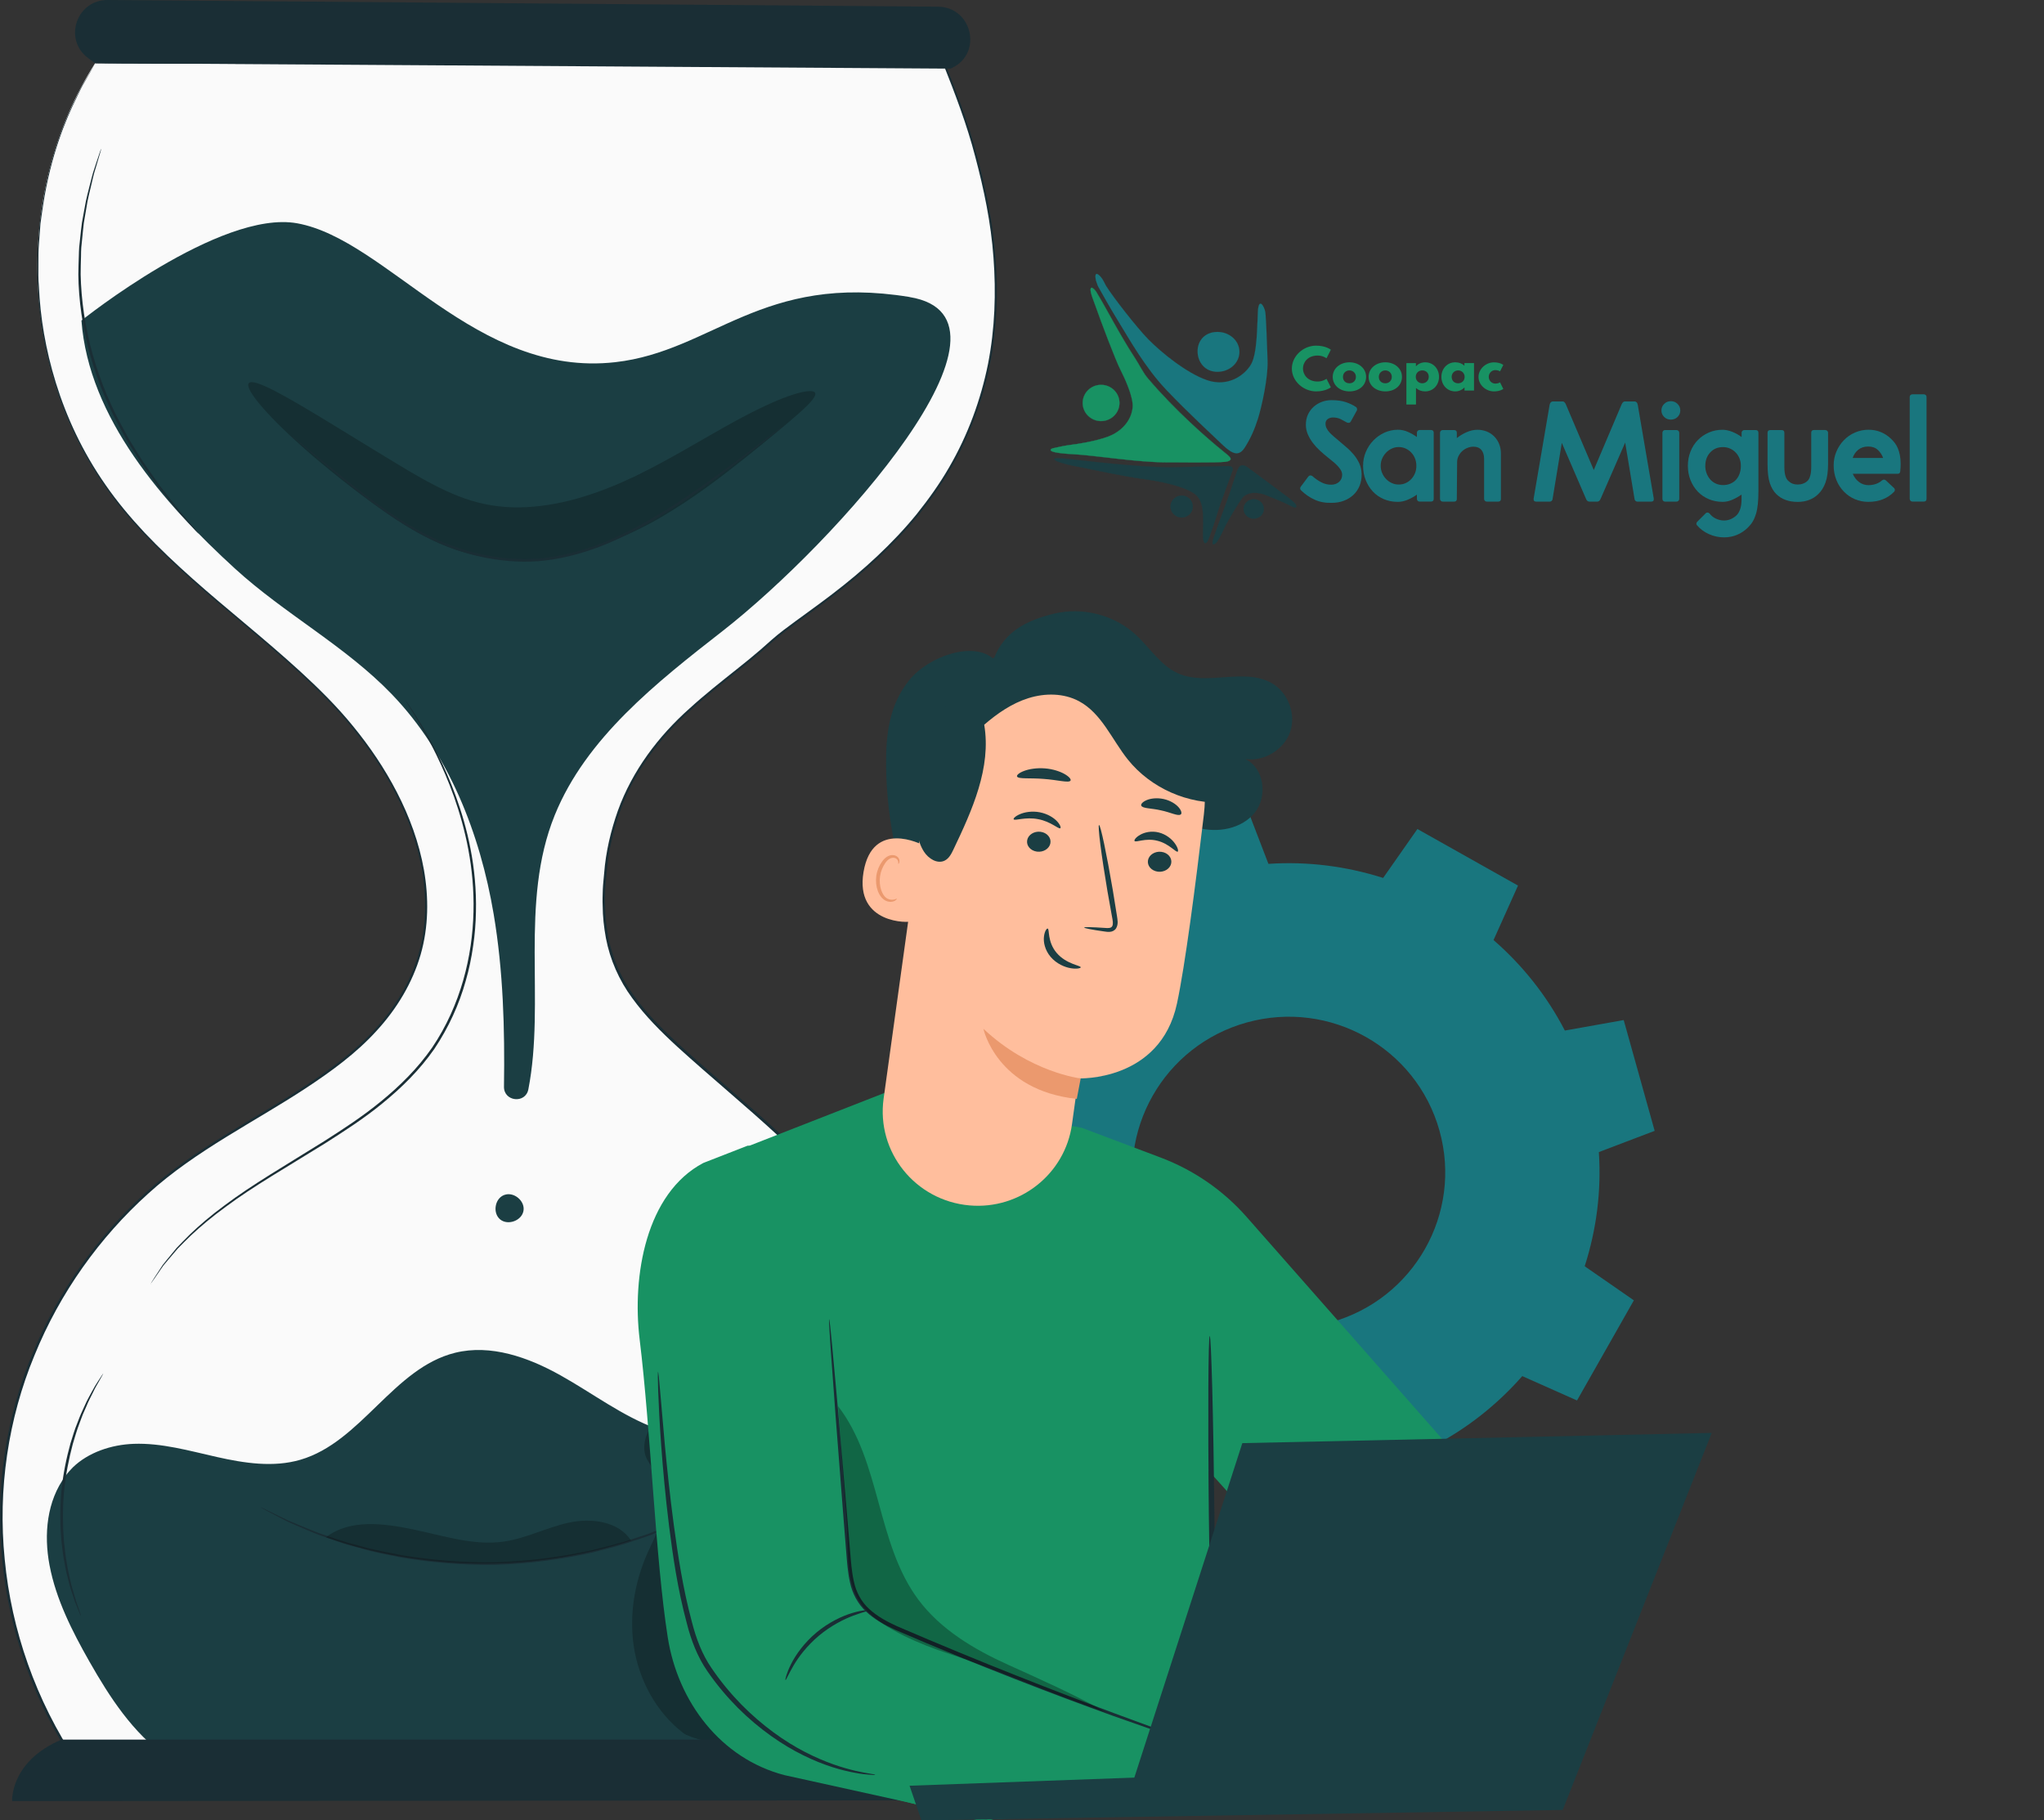 <?xml version="1.0" encoding="UTF-8"?>
<svg xmlns="http://www.w3.org/2000/svg" width="329" height="293" viewBox="0 0 329 293" fill="none">
  <rect x="0" y="0" width="329" height="293" fill="#333333" stroke="none"/>
  <g clip-path="url(#clip0_5984_6714)">
    <path d="M148.563 195.398L153.547 213.227L163.018 211.54C165.932 217.174 169.863 222.073 174.498 226.106L170.558 234.865L186.753 243.971L192.267 236.094C198.129 237.964 204.382 238.786 210.731 238.362L214.167 247.303L232.083 242.343L230.387 232.918C236.049 230.018 240.972 226.106 245.025 221.493L253.835 225.414L262.985 209.298L255.07 203.811C256.949 197.977 257.775 191.763 257.349 185.436L266.333 182.017L261.35 164.187L251.878 165.875C248.965 160.24 245.033 155.341 240.398 151.308L244.338 142.54L228.143 133.435L222.629 141.311C216.767 139.442 210.514 138.62 204.165 139.044L200.729 130.103L182.813 135.062L184.509 144.488C178.847 147.387 173.924 151.299 169.871 155.913L161.061 151.992L151.911 168.108L159.826 173.595C157.947 179.429 157.121 185.652 157.547 191.97L148.563 195.389V195.398ZM200.703 164.568C214.097 160.863 227.978 168.662 231.7 181.999C235.423 195.328 227.578 209.142 214.184 212.847C200.79 216.551 186.909 208.744 183.187 195.415C179.464 182.086 187.309 168.272 200.703 164.568Z" fill="#19767E"></path>
    <path d="M15.315 10.163C2.206 30.692 3.058 59.143 17.384 78.846C26.934 91.986 41.249 100.79 52.63 112.39C63.999 124.002 72.64 141.102 66.637 156.176C60.531 171.522 42.636 177.758 29.231 187.479C14.633 198.061 4.377 214.414 1.239 232.125C-1.899 249.825 2.103 268.691 12.177 283.607H151.385C151.385 283.607 175.841 237.218 144.393 201.863C112.956 166.509 96.073 165.932 97.232 142.754C98.392 119.577 114.696 112.039 124.019 103.348C133.33 94.656 178.752 74.365 151.965 10.174H15.315V10.163Z" fill="#FAFAFA"></path>
    <path d="M15.315 10.174C15.315 10.174 16.122 10.163 17.714 10.152C19.305 10.152 21.67 10.152 24.774 10.129C30.982 10.129 40.146 10.106 51.936 10.095C75.55 10.072 109.727 10.05 151.965 10.027H152.067L152.101 10.118C154 14.927 155.922 19.873 157.286 25.124C158.684 30.353 159.833 35.785 160.242 41.432C160.674 47.057 160.481 52.874 159.355 58.645C158.196 64.406 156.126 70.098 153.068 75.372C151.544 78.02 149.759 80.521 147.826 82.943C145.871 85.354 143.711 87.617 141.414 89.767C139.117 91.929 136.673 93.955 134.138 95.901C131.602 97.848 128.964 99.693 126.384 101.639C125.087 102.612 123.905 103.699 122.677 104.785C121.438 105.86 120.164 106.89 118.88 107.909C116.31 109.957 113.707 112.006 111.251 114.246C106.305 118.66 102.121 124.16 99.813 130.566C98.699 133.768 97.903 137.118 97.641 140.547C97.573 141.407 97.46 142.256 97.425 143.116C97.403 143.976 97.357 144.837 97.403 145.708C97.403 147.439 97.607 149.16 97.926 150.869C98.585 154.275 100.018 157.534 102.11 160.364C104.168 163.216 106.703 165.728 109.329 168.15C114.616 172.96 120.221 177.554 125.588 182.511C130.988 187.445 136.218 192.64 141.266 198.117C143.768 200.856 146.314 203.618 148.509 206.685C150.771 209.695 152.67 212.977 154.341 216.372C157.638 223.196 159.674 230.688 160.333 238.35C161.049 246.012 160.504 253.809 158.98 261.448C158.23 265.273 157.218 269.053 155.99 272.776C154.762 276.5 153.341 280.178 151.567 283.72L151.51 283.833H147.792C100.268 283.833 54.414 283.833 12.165 283.833H12.052L11.995 283.743C5.366 273.829 1.421 262.444 0.341 251.036C-0.819 239.629 0.955 228.176 5.162 218.024C9.312 207.828 15.769 198.887 23.569 191.859C27.457 188.317 31.789 185.42 36.132 182.738C40.475 180.055 44.864 177.566 49.003 174.85C53.13 172.122 57.109 169.225 60.338 165.671C63.578 162.152 66.057 158.021 67.353 153.573C68.66 149.126 68.672 144.463 67.91 140.072C67.137 135.67 65.579 131.494 63.612 127.657C61.634 123.809 59.235 120.278 56.609 117.064C53.982 113.828 51.072 110.964 48.127 108.26C42.238 102.861 36.2 98.142 30.777 93.287C28.06 90.865 25.479 88.421 23.114 85.908C20.761 83.385 18.612 80.793 16.759 78.111C13.029 72.758 10.471 67.122 8.789 61.678C7.106 56.224 6.265 50.961 6.083 46.117C5.969 44.906 6.014 43.718 6.014 42.564C6.026 41.409 5.992 40.278 6.117 39.169C6.196 38.071 6.287 36.996 6.367 35.955C6.492 34.913 6.662 33.906 6.81 32.933C8.038 25.079 10.414 19.352 12.268 15.674C12.711 14.746 13.109 13.92 13.53 13.252C13.928 12.573 14.257 12.008 14.53 11.555C15.065 10.649 15.337 10.197 15.337 10.197C15.28 10.299 15.053 10.695 14.553 11.589C14.291 12.041 13.962 12.607 13.575 13.286C13.166 13.943 12.779 14.769 12.336 15.708C10.505 19.386 8.152 25.124 6.947 32.956C6.81 33.94 6.64 34.936 6.515 35.977C6.435 37.018 6.355 38.093 6.276 39.191C6.162 40.289 6.196 41.421 6.185 42.575C6.185 43.73 6.139 44.918 6.265 46.117C6.469 50.95 7.311 56.201 8.993 61.633C10.676 67.054 13.234 72.667 16.952 77.998C18.794 80.668 20.943 83.249 23.296 85.761C25.661 88.262 28.242 90.695 30.959 93.117C36.382 97.961 42.42 102.669 48.332 108.079C51.276 110.783 54.21 113.658 56.847 116.906C59.497 120.143 61.907 123.685 63.897 127.544C65.886 131.403 67.455 135.602 68.24 140.038C69.013 144.463 69.002 149.182 67.694 153.687C66.387 158.179 63.885 162.367 60.611 165.92C57.359 169.508 53.357 172.428 49.219 175.155C45.069 177.882 40.68 180.372 36.337 183.054C32.005 185.737 27.696 188.622 23.83 192.142C16.076 199.136 9.664 208.031 5.537 218.183C1.353 228.289 -0.387 239.663 0.762 251.014C1.842 262.365 5.764 273.682 12.359 283.539L12.188 283.449C54.437 283.449 100.29 283.449 147.815 283.449H151.397L151.203 283.562C152.954 280.053 154.375 276.387 155.592 272.686C156.82 268.974 157.82 265.205 158.571 261.403C160.094 253.798 160.629 246.034 159.924 238.429C159.264 230.813 157.24 223.377 153.966 216.598C152.306 213.226 150.419 209.967 148.168 206.979C145.996 203.934 143.461 201.196 140.959 198.446C135.923 192.98 130.693 187.785 125.303 182.862C119.937 177.905 114.343 173.322 109.045 168.501C106.407 166.079 103.861 163.544 101.769 160.658C99.654 157.795 98.187 154.467 97.528 151.004C97.209 149.273 97.016 147.53 97.005 145.776C96.959 144.904 97.005 144.033 97.027 143.162C97.061 142.29 97.175 141.43 97.243 140.57C97.505 137.118 98.312 133.723 99.449 130.498C101.78 124.024 106.009 118.456 110.989 114.031C113.456 111.779 116.06 109.731 118.63 107.682C119.914 106.664 121.188 105.634 122.416 104.57C123.632 103.495 124.837 102.386 126.145 101.401C128.737 99.444 131.375 97.61 133.91 95.664C136.446 93.728 138.879 91.703 141.164 89.552C143.449 87.402 145.598 85.15 147.542 82.762C149.464 80.352 151.249 77.862 152.761 75.236C155.808 69.996 157.866 64.338 159.025 58.611C160.151 52.874 160.333 47.091 159.912 41.489C159.514 35.875 158.366 30.454 156.979 25.237C155.626 20.009 153.716 15.063 151.817 10.265L151.954 10.355C109.727 10.321 75.585 10.299 51.981 10.287C40.18 10.276 31.016 10.253 24.797 10.253C21.693 10.253 19.317 10.242 17.725 10.231C16.133 10.231 15.303 10.208 15.303 10.208L15.315 10.174Z" fill="#1A2E35"></path>
    <path d="M146.405 47.815C166.904 51.165 134.581 87.312 116.287 101.583C105.691 109.844 94.31 118.796 89.285 131.222C83.577 145.312 87.807 161.156 85.044 175.336C84.589 177.69 81.087 177.317 81.121 174.917C81.258 165.615 81.008 156.312 79.462 147.145C77.267 134.153 72.242 121.297 63.089 111.768C55.62 103.993 45.83 98.832 37.86 91.556C26.229 80.94 14.28 67.258 13.109 51.595C13.109 51.595 35.439 33.691 47.843 35.943C62.328 38.58 76.596 60.841 99.04 58.295C114.718 56.518 122.62 43.91 146.405 47.804V47.815Z" fill="#1B3E43"></path>
    <path d="M148.225 241.281C147.702 236.177 146.337 230.405 141.789 227.995C139.038 226.535 135.673 226.693 132.66 227.485C129.635 228.278 126.804 229.647 123.814 230.53C117.925 232.272 111.478 232.069 105.714 229.964C100.154 227.927 95.379 224.249 90.206 221.363C85.044 218.477 78.996 216.315 73.243 217.741C63.328 220.197 58.166 232.08 48.366 234.955C44.011 236.233 39.327 235.509 34.904 234.513C30.47 233.517 26.025 232.227 21.488 232.397C17.93 232.533 14.235 233.755 11.733 236.177L11.756 236.143C11.756 236.143 11.711 236.199 11.688 236.222C11.279 236.63 10.903 237.06 10.562 237.535C7.527 241.575 7.038 246.996 7.97 251.919C9.016 257.442 11.608 262.534 14.383 267.423C17.657 273.184 21.375 278.91 26.787 282.747C33.461 287.477 41.863 284.218 50.026 284.852C69.081 286.346 89.592 287.375 108.647 285.904C118.721 285.123 128.157 286.21 136.139 280.065C141.755 275.741 145.416 269.223 147.179 262.365C148.941 255.518 148.929 248.32 148.225 241.281Z" fill="#1B3E43"></path>
    <g opacity="0.24">
      <path d="M104.781 229.624C103.701 231.265 103.247 233.461 104.281 235.124C105.316 236.788 106.043 238.338 106.498 240.251C107.203 243.25 106.066 246.136 104.713 248.909C102.292 253.854 101.2 259.501 102.007 264.956C102.826 270.4 105.623 275.606 110.011 278.967C111.944 280.449 126.952 283.279 129.283 282.543C131.477 281.853 120.415 277.971 120.847 275.719C121.279 273.467 120.926 271.147 120.631 268.883C119.3 258.336 119.573 247.585 121.438 237.105C121.745 235.351 122.052 233.359 120.938 231.967C120.221 231.084 119.096 230.665 118.004 230.303C113.752 228.9 109.511 231.899 104.77 229.624" fill="black"></path>
    </g>
    <path d="M1.956 289.899C1.956 289.899 1.569 283.539 9.903 279.997H156.32C156.32 279.997 163.96 283.845 164.892 289.763L1.944 289.899H1.956Z" fill="#1A2E35"></path>
    <path d="M153.227 10.944C153.147 10.978 153.068 11.012 153 11.046L15.315 10.163C15.315 10.163 14.826 9.846 14.098 9.28C10.164 6.236 12.37 -0.045 17.35 0L150.976 1.075C156.49 1.121 158.207 8.601 153.216 10.944H153.227Z" fill="#1A2E35"></path>
    <g opacity="0.24">
      <path d="M131.193 63.218C131.466 63.749 130.442 64.892 128.464 66.635C126.486 68.378 123.598 70.777 119.914 73.72C116.219 76.64 111.74 80.171 106.043 83.464C103.19 85.105 100.006 86.599 96.527 87.809C94.776 88.398 92.969 88.941 91.058 89.315C89.16 89.722 87.181 89.982 85.158 90.084C81.099 90.311 76.983 89.722 73.288 88.466C69.615 87.198 66.489 85.41 63.749 83.622C61.009 81.811 58.633 80.023 56.404 78.314C54.187 76.594 52.163 74.942 50.344 73.391C43.113 67.156 39.304 62.572 40.043 61.678C40.805 60.762 45.921 63.67 53.903 68.559C55.892 69.781 58.075 71.117 60.417 72.543C62.76 73.957 65.272 75.531 67.842 76.968C70.411 78.416 73.094 79.729 75.88 80.589C78.643 81.415 81.599 81.8 84.737 81.63C91.013 81.314 97.096 79.118 102.371 76.583C107.669 74.003 112.41 71.083 116.549 68.774C120.676 66.443 124.212 64.723 126.781 63.806C129.351 62.889 130.931 62.719 131.193 63.229V63.218Z" fill="black"></path>
    </g>
    <path d="M81.213 192.323C82.725 191.791 84.532 193.308 84.26 194.881C83.998 196.454 81.792 197.291 80.53 196.295C79.28 195.3 79.609 192.98 81.087 192.368" fill="#1B3E43"></path>
    <path d="M31.971 85.897C31.971 85.897 31.789 85.739 31.482 85.41C31.153 85.048 30.709 84.562 30.152 83.95C29.584 83.305 28.845 82.558 28.094 81.608C27.321 80.657 26.457 79.571 25.491 78.382C24.604 77.138 23.592 75.791 22.58 74.297C22.102 73.539 21.602 72.746 21.091 71.932C20.84 71.524 20.568 71.117 20.317 70.687C20.079 70.257 19.84 69.815 19.601 69.363C17.589 65.843 15.804 61.712 14.53 57.208C13.257 52.704 12.654 48.245 12.609 44.182C12.609 43.164 12.666 42.179 12.688 41.217C12.711 40.742 12.7 40.266 12.745 39.802C12.791 39.338 12.848 38.886 12.893 38.433C12.995 37.539 13.064 36.667 13.189 35.841C13.336 35.015 13.484 34.234 13.621 33.476C13.86 31.96 14.258 30.624 14.542 29.447C14.701 28.859 14.826 28.304 14.974 27.806C15.133 27.32 15.281 26.867 15.417 26.448C15.679 25.667 15.895 25.045 16.043 24.581C16.19 24.151 16.27 23.936 16.293 23.936C16.304 23.936 16.247 24.174 16.122 24.604C15.986 25.067 15.804 25.701 15.565 26.494C15.44 26.901 15.303 27.365 15.156 27.852C15.008 28.349 14.905 28.904 14.758 29.492C14.496 30.669 14.11 32.005 13.894 33.521C13.769 34.268 13.632 35.06 13.496 35.875C13.382 36.702 13.325 37.562 13.223 38.456C13.177 38.897 13.132 39.35 13.086 39.814C13.041 40.278 13.052 40.742 13.041 41.217C13.03 42.168 12.973 43.152 12.984 44.16C13.064 48.188 13.666 52.602 14.928 57.072C16.19 61.543 17.953 65.639 19.931 69.159C20.17 69.6 20.408 70.042 20.636 70.472C20.875 70.902 21.147 71.309 21.398 71.717C21.898 72.531 22.387 73.312 22.864 74.082C23.865 75.576 24.854 76.922 25.718 78.179C26.662 79.378 27.503 80.465 28.265 81.427C29.004 82.389 29.731 83.158 30.266 83.815C30.8 84.448 31.221 84.946 31.539 85.32C31.823 85.671 31.971 85.852 31.96 85.863L31.971 85.897Z" fill="#1A2E35"></path>
    <path d="M24.217 206.696C24.217 206.696 24.263 206.605 24.365 206.424C24.49 206.232 24.649 205.983 24.854 205.655C25.07 205.315 25.343 204.896 25.661 204.421C25.82 204.172 25.991 203.912 26.173 203.629C26.378 203.357 26.605 203.086 26.844 202.791C27.321 202.203 27.867 201.558 28.447 200.845C29.072 200.166 29.8 199.475 30.55 198.706C32.096 197.212 33.972 195.616 36.155 194.009C40.487 190.739 46.081 187.491 52.152 183.699C55.165 181.776 58.326 179.738 61.327 177.271C64.329 174.816 67.217 171.986 69.559 168.614C74.175 161.778 76.051 153.868 76.21 146.794C76.392 139.665 74.868 133.316 73.084 128.257C71.264 123.176 69.184 119.316 67.672 116.702C66.91 115.401 66.296 114.405 65.864 113.726C65.659 113.409 65.5 113.149 65.386 112.956C65.284 112.786 65.227 112.696 65.239 112.685C65.239 112.685 65.307 112.764 65.432 112.934C65.557 113.115 65.727 113.364 65.943 113.68C66.398 114.337 67.035 115.321 67.819 116.612C69.377 119.203 71.514 123.051 73.368 128.144C75.21 133.214 76.779 139.597 76.608 146.783C76.574 148.571 76.438 150.405 76.153 152.272C75.892 154.128 75.505 156.018 74.96 157.885C73.913 161.642 72.219 165.377 69.911 168.829C67.535 172.247 64.613 175.098 61.589 177.566C58.565 180.055 55.381 182.081 52.368 184.005C46.285 187.785 40.68 190.999 36.349 194.236C34.166 195.82 32.29 197.393 30.721 198.864C29.959 199.623 29.231 200.302 28.606 200.969C28.015 201.671 27.469 202.305 26.98 202.882C26.741 203.176 26.503 203.436 26.298 203.697C26.105 203.968 25.934 204.229 25.764 204.466C25.434 204.942 25.161 205.338 24.934 205.677C24.718 205.994 24.547 206.232 24.411 206.413C24.285 206.583 24.229 206.662 24.217 206.662V206.696Z" fill="#1A2E35"></path>
    <path d="M16.622 221.057C16.622 221.057 16.577 221.193 16.44 221.431C16.281 221.714 16.088 222.053 15.86 222.461C15.599 222.902 15.28 223.445 14.973 224.113C14.655 224.769 14.246 225.494 13.905 226.354C13.723 226.772 13.53 227.214 13.325 227.678C13.132 228.142 12.973 228.64 12.779 229.138C12.381 230.145 12.074 231.254 11.722 232.408C11.097 234.751 10.562 237.377 10.301 240.161C10.062 242.956 10.096 245.627 10.289 248.037C10.426 249.237 10.528 250.391 10.733 251.455C10.824 251.987 10.892 252.508 11.006 252.994C11.119 253.481 11.222 253.945 11.324 254.397C11.506 255.303 11.779 256.084 11.972 256.785C12.165 257.487 12.37 258.087 12.54 258.573C12.688 259.026 12.825 259.388 12.927 259.694C13.007 259.954 13.052 260.09 13.029 260.101C13.018 260.101 12.95 259.977 12.847 259.728C12.722 259.434 12.575 259.071 12.393 258.63C12.188 258.155 11.961 257.566 11.745 256.865C11.529 256.163 11.233 255.382 11.028 254.477C10.915 254.024 10.801 253.56 10.676 253.073C10.562 252.587 10.483 252.066 10.38 251.523C10.153 250.459 10.039 249.293 9.891 248.083C9.675 245.649 9.63 242.945 9.869 240.127C10.142 237.309 10.687 234.672 11.347 232.306C11.71 231.141 12.04 230.02 12.461 229.013C12.665 228.504 12.836 228.006 13.041 227.553C13.245 227.101 13.45 226.659 13.643 226.229C14.007 225.38 14.439 224.656 14.78 224.011C15.121 223.355 15.451 222.823 15.735 222.393C15.997 221.997 16.213 221.668 16.383 221.397C16.531 221.17 16.622 221.057 16.634 221.069L16.622 221.057Z" fill="#1A2E35"></path>
    <path d="M117.618 240.602C117.618 240.602 117.561 240.647 117.447 240.726C117.311 240.806 117.14 240.919 116.936 241.043C116.458 241.338 115.787 241.722 114.957 242.232C114.525 242.492 114.048 242.775 113.513 243.08C112.979 243.375 112.377 243.658 111.74 243.974C110.455 244.597 109.034 245.378 107.34 246.012C106.51 246.351 105.634 246.702 104.725 247.075C103.815 247.437 102.826 247.72 101.837 248.06C99.847 248.784 97.653 249.293 95.345 249.893C90.706 250.923 85.51 251.67 80.03 251.851C74.539 251.964 69.309 251.478 64.624 250.697C62.294 250.221 60.065 249.825 58.042 249.203C57.03 248.909 56.029 248.682 55.097 248.365C54.176 248.037 53.278 247.732 52.436 247.437C50.72 246.894 49.253 246.181 47.945 245.638C47.297 245.355 46.672 245.106 46.126 244.835C45.592 244.552 45.092 244.291 44.648 244.065C43.784 243.612 43.102 243.25 42.602 242.99C42.386 242.877 42.215 242.775 42.079 242.696C41.965 242.628 41.908 242.594 41.908 242.582C41.908 242.582 41.976 242.605 42.102 242.662C42.249 242.73 42.431 242.809 42.647 242.911C43.148 243.16 43.841 243.488 44.717 243.918C45.171 244.144 45.672 244.382 46.206 244.653C46.763 244.902 47.377 245.14 48.036 245.423C49.355 245.955 50.822 246.634 52.539 247.166C53.391 247.449 54.278 247.754 55.199 248.06C56.132 248.365 57.121 248.592 58.133 248.875C60.156 249.475 62.362 249.859 64.681 250.323C69.343 251.082 74.539 251.557 80.007 251.444C85.465 251.274 90.627 250.527 95.254 249.531C97.539 248.943 99.734 248.445 101.723 247.743C102.724 247.404 103.702 247.132 104.611 246.781C105.521 246.419 106.385 246.079 107.215 245.74C108.897 245.129 110.33 244.359 111.615 243.771C112.251 243.465 112.865 243.194 113.4 242.911C113.923 242.616 114.412 242.345 114.855 242.096C115.708 241.62 116.379 241.247 116.879 240.975C117.095 240.862 117.265 240.772 117.413 240.692C117.538 240.636 117.595 240.602 117.607 240.613L117.618 240.602Z" fill="#1A2E35"></path>
    <path d="M126.134 68.525C126.134 68.525 126.077 68.582 125.963 68.684C125.827 68.797 125.645 68.944 125.429 69.125C124.929 69.521 124.235 70.076 123.348 70.777C121.529 72.203 118.903 74.286 115.583 76.753C112.252 79.209 108.227 82.072 103.429 84.743C101.007 86.033 98.438 87.346 95.606 88.33C92.787 89.326 89.751 90.084 86.579 90.333C80.201 90.763 74.152 89.156 69.229 86.746C66.773 85.524 64.545 84.143 62.521 82.773C60.532 81.37 58.701 80.012 57.098 78.722C53.869 76.142 51.334 73.957 49.571 72.452C48.719 71.717 48.036 71.128 47.547 70.721C47.331 70.528 47.161 70.381 47.025 70.257C46.911 70.155 46.854 70.098 46.854 70.087C46.854 70.087 46.922 70.132 47.047 70.223C47.184 70.336 47.366 70.472 47.593 70.653C48.093 71.06 48.787 71.615 49.662 72.328C51.459 73.788 54.017 75.938 57.269 78.484C58.883 79.763 60.714 81.099 62.703 82.491C64.727 83.837 66.933 85.195 69.377 86.395C74.266 88.76 80.235 90.333 86.522 89.915C89.649 89.666 92.65 88.919 95.447 87.945C98.256 86.972 100.814 85.682 103.224 84.415C107.999 81.778 112.036 78.948 115.39 76.515C118.732 74.082 121.381 72.045 123.234 70.653C124.144 69.974 124.86 69.442 125.372 69.057C125.599 68.887 125.793 68.752 125.929 68.65C126.054 68.559 126.122 68.514 126.134 68.525Z" fill="#1A2E35"></path>
    <g opacity="0.24">
      <path d="M52.459 247.437C56.325 244.461 61.771 245.185 66.557 246.181C71.344 247.177 76.164 248.807 81.008 248.139C84.657 247.63 88.011 245.842 91.604 245.072C95.208 244.291 99.574 244.868 101.575 247.958C85.726 253.085 68.194 252.904 52.459 247.449" fill="black"></path>
    </g>
    <path d="M221.739 266.966L194.571 236.765L195.223 290.23L157.417 293L121.211 283.681L117.77 247.352L111.921 198.46C111.208 192.472 114.65 186.75 120.299 184.541L142.66 175.8L174.156 181.538L186.827 186.319C192.146 188.33 196.892 191.6 200.637 195.854L238.782 239.163" fill="#189263"></path>
    <path d="M195.321 272.025C195.572 272.025 195.64 259.265 195.469 243.535C195.298 227.797 194.957 215.046 194.717 215.046C194.478 215.046 194.41 227.806 194.569 243.544C194.74 259.273 195.082 272.033 195.321 272.033V272.025Z" fill="#1A2E35"></path>
    <path d="M192.322 281.231L143.078 261.582C139.104 260.001 136.385 256.311 136.062 252.086L132.463 205.278C132.463 205.278 132.89 185.37 120.348 184.402L113.21 187.184C103.989 192.04 101.705 205.347 102.961 215.621C104.747 230.224 105.488 250.885 107.484 263.561C109.114 273.93 116.017 283.046 126.249 285.716L159.281 293L192.322 281.223V281.231Z" fill="#189263"></path>
    <path d="M133.472 212.367C133.472 212.367 133.55 212.738 133.627 213.437C133.705 214.197 133.809 215.225 133.939 216.52C134.19 219.257 134.545 223.117 134.969 227.866C135.385 232.676 135.878 238.375 136.415 244.696C136.545 246.276 136.683 247.9 136.822 249.558C136.969 251.216 137.064 252.917 137.445 254.566C137.8 256.224 138.596 257.77 139.877 258.953C141.15 260.136 142.734 260.999 144.387 261.75C157.873 267.57 170.303 272.38 179.323 275.748C183.798 277.397 187.442 278.736 190.03 279.685C191.251 280.134 192.22 280.488 192.939 280.756C193.605 281.007 193.951 281.145 193.943 281.171C193.943 281.188 193.579 281.093 192.895 280.877C192.168 280.644 191.181 280.324 189.944 279.919C187.381 279.072 183.694 277.803 179.158 276.18C170.087 272.915 157.639 268.183 144.11 262.338C142.431 261.578 140.777 260.68 139.418 259.41C138.051 258.15 137.176 256.431 136.813 254.704C136.423 252.977 136.328 251.259 136.19 249.61C136.06 247.952 135.93 246.328 135.8 244.739C135.307 238.41 134.865 232.711 134.493 227.892C134.147 223.143 133.87 219.275 133.662 216.529C133.584 215.233 133.515 214.206 133.472 213.437C133.437 212.729 133.428 212.358 133.446 212.358L133.472 212.367Z" fill="#1A2E35"></path>
    <path d="M105.918 220.774C105.918 220.774 105.987 221.057 106.043 221.6C106.1 222.234 106.169 223.026 106.259 223.966C106.453 226.15 106.703 229.092 107.021 232.669C107.374 236.335 107.817 240.704 108.465 245.525C109.125 250.346 109.909 255.654 111.364 261.052C112.058 263.779 113.024 266.292 114.502 268.453C115.98 270.637 117.606 272.584 119.3 274.327C122.7 277.779 126.327 280.325 129.578 282C136.15 285.395 140.925 285.452 140.857 285.678C140.857 285.712 140.573 285.701 140.027 285.655C139.481 285.621 138.674 285.553 137.651 285.35C135.604 284.988 132.66 284.195 129.306 282.532C125.963 280.891 122.234 278.356 118.743 274.87C117.004 273.116 115.321 271.135 113.809 268.917C112.274 266.688 111.228 263.994 110.546 261.267C109.068 255.789 108.306 250.459 107.692 245.615C107.089 240.772 106.703 236.381 106.43 232.703C106.157 229.024 106.021 226.037 105.941 223.977C105.918 223.026 105.907 222.246 105.884 221.6C105.884 221.057 105.896 220.774 105.93 220.774H105.918Z" fill="#1A2E35"></path>
    <path d="M126.426 270.411C126.357 270.394 126.564 269.373 127.316 267.872C128.059 266.37 129.424 264.438 131.41 262.767C133.406 261.105 135.583 260.093 137.215 259.612C138.848 259.123 139.919 259.089 139.919 259.157C139.936 259.266 138.917 259.46 137.362 260.042C135.816 260.616 133.76 261.654 131.834 263.257C129.916 264.868 128.542 266.682 127.722 268.091C126.893 269.5 126.53 270.453 126.426 270.419V270.411Z" fill="#1A2E35"></path>
    <g opacity="0.3">
      <path d="M178.118 275.651C172.875 272.705 167.745 270.441 162.259 267.953C156.773 265.473 151.409 262.285 147.815 257.472C141.045 248.391 141.817 235.284 134.891 226.325C135.342 232.347 135.793 238.378 136.245 244.4C136.661 249.921 135.811 255.381 139.387 259.131C142.399 262.293 148.267 264.712 152.424 266.078C160.775 268.817 169.767 272.895 178.118 275.634" fill="black"></path>
    </g>
    <path d="M275.517 230.637L251.537 291.321L148.31 293L146.402 287.425L182.58 286.118L199.963 232.282L275.517 230.637Z" fill="#1B3E43"></path>
    <path d="M159.943 106.09C161.565 101.74 165.147 99.857 169.691 98.766C174.236 97.674 179.292 98.963 182.744 102.101C185.051 104.199 186.742 107.087 189.587 108.368C194.279 110.474 200.289 107.397 204.729 109.976C207.357 111.497 208.649 114.97 207.652 117.824C206.655 120.678 203.463 122.604 200.445 122.183C203.498 123.61 204.07 128.175 201.971 130.797C199.873 133.419 195.978 134.124 192.726 133.212C189.474 132.301 186.777 130.049 184.478 127.59C182.18 125.132 180.168 122.406 177.679 120.137C175.19 117.867 172.085 116.045 168.711 115.916C164.141 115.744 159.917 118.796 157.524 122.656C155.121 126.516 154.228 131.098 153.56 135.576C152.892 140.064 152.389 144.637 150.637 148.832C150.429 149.322 150.143 149.873 149.614 149.976C148.851 150.131 148.296 149.297 147.992 148.592C144.558 140.605 142.719 131.94 142.624 123.257C142.572 118.211 143.135 113.492 146.301 109.537C149.458 105.583 156.752 103.124 159.943 106.09Z" fill="#1B3E43"></path>
    <path d="M149.234 126.273L142.225 176.827C141.034 185.428 147.339 193.261 156.052 194.02C164.183 194.728 171.444 188.965 172.549 180.942C173.071 177.137 173.514 173.963 173.601 173.575C173.601 173.575 186.741 174.135 189.445 161.523C190.75 155.432 192.411 142.656 193.776 131.087C195.246 118.664 186.837 107.208 174.471 104.758L173.244 104.516C159.835 102.653 150.747 112.919 149.243 126.273H149.234Z" fill="#FFBE9D"></path>
    <path d="M173.954 173.588C173.954 173.588 165.773 172.636 158.287 165.585C158.287 165.585 160.382 175.491 173.319 176.875L173.945 173.588H173.954Z" fill="#EB996E"></path>
    <path d="M188.518 138.946C188.358 139.824 187.393 140.433 186.357 140.299C185.33 140.164 184.622 139.349 184.781 138.463C184.941 137.585 185.906 136.976 186.942 137.11C187.978 137.245 188.677 138.068 188.518 138.946Z" fill="#1B3E43"></path>
    <path d="M189.581 137.069C189.319 137.294 188.177 135.771 186.265 135.321C184.37 134.83 182.772 135.678 182.611 135.351C182.527 135.198 182.84 134.748 183.533 134.359C184.218 133.971 185.326 133.694 186.51 133.991C187.695 134.288 188.608 135.055 189.09 135.73C189.589 136.415 189.699 136.967 189.572 137.069H189.581Z" fill="#1B3E43"></path>
    <path d="M169.07 135.72C168.91 136.599 167.945 137.208 166.909 137.073C165.882 136.939 165.174 136.124 165.333 135.238C165.492 134.36 166.457 133.75 167.493 133.885C168.529 134.019 169.229 134.842 169.07 135.72Z" fill="#1B3E43"></path>
    <path d="M170.671 133.31C170.388 133.497 169.15 132.227 167.1 131.852C165.059 131.443 163.337 132.151 163.164 131.878C163.073 131.75 163.401 131.375 164.157 131.051C164.895 130.727 166.089 130.497 167.364 130.744C168.639 130.992 169.623 131.631 170.143 132.193C170.671 132.764 170.798 133.225 170.662 133.31H170.671Z" fill="#1B3E43"></path>
    <path d="M174.494 149.296C174.503 149.183 175.785 149.218 177.844 149.357C178.366 149.409 178.86 149.4 179.02 149.078C179.214 148.739 179.108 148.156 178.984 147.53C178.754 146.225 178.507 144.859 178.251 143.423C177.261 137.585 176.66 132.835 176.898 132.791C177.137 132.756 178.127 137.455 179.117 143.284C179.347 144.719 179.568 146.085 179.78 147.399C179.859 148.008 180.054 148.713 179.647 149.418C179.435 149.766 179.011 149.966 178.666 149.983C178.321 150.018 178.03 149.966 177.782 149.931C175.74 149.644 174.485 149.4 174.503 149.287L174.494 149.296Z" fill="#1B3E43"></path>
    <path d="M168.631 149.46C168.961 149.502 168.534 151.568 170.082 153.381C171.631 155.202 173.998 155.405 173.954 155.7C173.954 155.835 173.348 156.003 172.369 155.843C171.399 155.691 170.064 155.135 169.112 154.022C168.169 152.909 167.928 151.618 168.035 150.758C168.133 149.881 168.48 149.418 168.631 149.46Z" fill="#1B3E43"></path>
    <path d="M172.307 125.648C172.028 126.063 170.219 125.525 168 125.372C165.78 125.183 163.897 125.43 163.7 124.979C163.618 124.768 164.013 124.397 164.818 124.092C165.616 123.786 166.832 123.576 168.164 123.677C169.496 123.779 170.647 124.179 171.378 124.601C172.11 125.023 172.431 125.445 172.307 125.641V125.648Z" fill="#1B3E43"></path>
    <path d="M190.06 131.082C189.639 131.427 188.428 130.753 186.865 130.432C185.309 130.063 183.913 130.159 183.695 129.67C183.602 129.437 183.897 129.068 184.561 128.787C185.217 128.506 186.234 128.378 187.31 128.611C188.378 128.851 189.236 129.397 189.698 129.927C190.16 130.456 190.261 130.914 190.068 131.082H190.06Z" fill="#1B3E43"></path>
    <path d="M148.563 136.037C148.366 135.902 140.444 131.817 138.995 140.342C137.555 148.868 146.531 148.538 146.583 148.293C146.643 148.048 148.554 136.029 148.554 136.029L148.563 136.037Z" fill="#FFBE9D"></path>
    <path d="M144.366 144.629C144.366 144.629 144.196 144.705 143.924 144.781C143.661 144.848 143.228 144.856 142.804 144.621C141.956 144.141 141.438 142.593 141.65 141.061C141.76 140.287 142.049 139.58 142.422 139.016C142.787 138.435 143.262 138.073 143.738 138.065C144.204 138.04 144.484 138.359 144.552 138.612C144.629 138.864 144.552 139.024 144.586 139.049C144.603 139.075 144.79 138.94 144.781 138.578C144.781 138.401 144.705 138.191 144.535 137.989C144.357 137.787 144.069 137.652 143.746 137.636C143.076 137.568 142.38 138.073 141.964 138.696C141.514 139.31 141.175 140.101 141.048 140.977C140.818 142.694 141.429 144.444 142.609 145C143.186 145.252 143.721 145.159 144.009 145C144.306 144.831 144.382 144.655 144.357 144.629H144.366Z" fill="#EB996E"></path>
    <path d="M197.184 129.153C191.263 129.524 185.237 126.868 181.545 122.263C178.968 119.047 177.331 114.822 173.674 112.864C171.218 111.545 168.197 111.536 165.532 112.373C162.867 113.209 160.525 114.83 158.418 116.65C159.585 123.557 156.485 130.403 153.463 136.733C153.132 137.431 152.749 138.181 152.044 138.526C150.851 139.104 149.432 138.19 148.718 137.077C147.577 135.301 147.446 133.085 147.49 130.972C147.586 126.178 148.439 121.358 150.398 116.977C152.366 112.597 155.492 108.665 159.576 106.095C164.687 102.888 171.122 101.965 177.035 103.232C182.947 104.5 188.32 107.854 192.343 112.33C194.206 114.408 195.834 116.796 196.47 119.504" fill="#1B3E43"></path>
    <g clip-path="url(#clip1_5984_6714)">
      <path d="M214.54 67.195C214.232 67.195 213.95 67.282 213.715 67.447C213.473 67.619 213.352 67.864 213.352 68.182C213.352 68.44 213.412 68.692 213.527 68.93C213.641 69.169 213.802 69.394 214.003 69.612C214.205 69.825 214.433 70.043 214.681 70.255C214.93 70.467 215.192 70.692 215.474 70.924C215.877 71.275 216.293 71.632 216.723 71.996C217.152 72.354 217.542 72.751 217.904 73.182C218.26 73.612 218.556 74.082 218.791 74.586C219.026 75.096 219.146 75.659 219.167 76.288C219.18 76.996 219.066 77.632 218.831 78.208C218.589 78.784 218.253 79.274 217.824 79.671C217.394 80.069 216.884 80.38 216.293 80.605C215.702 80.83 215.057 80.936 214.352 80.936C213.325 80.969 212.405 80.797 211.6 80.426C210.787 80.056 210.062 79.552 209.404 78.91C209.323 78.831 209.283 78.744 209.276 78.632C209.27 78.526 209.297 78.433 209.357 78.354L210.592 76.698C210.673 76.592 210.774 76.533 210.895 76.526C211.022 76.519 211.136 76.552 211.244 76.632C211.667 77.016 212.137 77.347 212.667 77.625C213.198 77.903 213.748 78.029 214.326 78.016C214.822 78.003 215.232 77.844 215.554 77.546C215.87 77.248 216.031 76.877 216.031 76.427C216.031 76.148 215.95 75.884 215.796 75.632C215.642 75.38 215.447 75.135 215.212 74.897C214.977 74.659 214.728 74.433 214.467 74.228C214.205 74.023 213.963 73.824 213.741 73.639C213.318 73.301 212.902 72.944 212.479 72.559C212.056 72.175 211.68 71.765 211.344 71.328C211.009 70.891 210.733 70.427 210.519 69.937C210.304 69.447 210.19 68.924 210.19 68.374C210.19 67.758 210.304 67.209 210.525 66.725C210.754 66.242 211.056 65.825 211.438 65.48C211.821 65.136 212.258 64.871 212.754 64.686C213.251 64.5 213.768 64.408 214.292 64.408C215.212 64.408 215.984 64.513 216.602 64.719C217.226 64.924 217.777 65.189 218.26 65.513C218.341 65.573 218.394 65.659 218.421 65.765C218.455 65.871 218.441 65.97 218.401 66.063L217.441 67.811C217.381 67.937 217.293 68.01 217.186 68.043C217.078 68.076 216.958 68.063 216.837 68.023C216.528 67.851 216.185 67.672 215.823 67.48C215.46 67.288 215.024 67.195 214.527 67.195H214.54Z" fill="#19767E"></path>
      <path d="M228.07 79.606C227.647 79.91 227.17 80.188 226.619 80.42C226.075 80.658 225.532 80.778 224.988 80.778C224.175 80.778 223.43 80.632 222.745 80.341C222.06 80.049 221.469 79.645 220.979 79.122C220.489 78.599 220.106 77.983 219.824 77.281C219.542 76.573 219.401 75.804 219.401 74.977C219.401 74.149 219.549 73.427 219.845 72.732C220.14 72.036 220.543 71.421 221.06 70.891C221.577 70.361 222.168 69.944 222.846 69.633C223.524 69.328 224.249 69.169 225.028 69.169C225.572 69.169 226.109 69.288 226.639 69.527C227.17 69.765 227.647 70.037 228.063 70.341V69.653C228.063 69.527 228.103 69.427 228.19 69.341C228.278 69.255 228.378 69.215 228.506 69.215H230.326C230.621 69.215 230.769 69.361 230.769 69.653V80.294C230.769 80.585 230.621 80.731 230.326 80.731H228.506C228.378 80.731 228.278 80.692 228.19 80.605C228.103 80.519 228.063 80.42 228.063 80.294V79.606H228.07ZM222.235 74.977C222.235 75.394 222.315 75.778 222.47 76.142C222.624 76.5 222.832 76.824 223.101 77.096C223.363 77.374 223.672 77.592 224.021 77.751C224.37 77.91 224.739 77.99 225.129 77.99C225.552 77.99 225.928 77.91 226.27 77.751C226.613 77.592 226.915 77.374 227.17 77.096C227.425 76.818 227.626 76.5 227.767 76.142C227.908 75.784 227.976 75.394 227.976 74.977C227.976 74.559 227.908 74.175 227.767 73.811C227.626 73.454 227.432 73.129 227.17 72.858C226.915 72.579 226.613 72.361 226.27 72.202C225.928 72.043 225.545 71.957 225.129 71.957C224.739 71.957 224.37 72.036 224.021 72.202C223.672 72.361 223.363 72.579 223.101 72.858C222.839 73.136 222.624 73.454 222.47 73.811C222.315 74.169 222.235 74.559 222.235 74.977Z" fill="#19767E"></path>
      <path d="M234.489 80.3C234.489 80.592 234.341 80.738 234.046 80.738H232.226C232.099 80.738 231.998 80.698 231.911 80.612C231.823 80.526 231.783 80.426 231.783 80.3V69.659C231.783 69.533 231.823 69.434 231.911 69.348C231.998 69.261 232.099 69.222 232.226 69.222H234.046C234.341 69.222 234.489 69.368 234.489 69.659V70.513C234.939 70.142 235.463 69.831 236.053 69.566C236.644 69.308 237.228 69.175 237.806 69.175C238.35 69.175 238.853 69.275 239.323 69.46C239.793 69.652 240.189 69.924 240.525 70.268C240.861 70.612 241.123 71.016 241.304 71.48C241.492 71.943 241.586 72.447 241.586 73.003V80.3C241.586 80.592 241.438 80.738 241.143 80.738H239.323C239.196 80.738 239.095 80.698 239.008 80.612C238.92 80.526 238.88 80.426 238.88 80.3V73.877C238.88 73.248 238.732 72.758 238.437 72.414C238.142 72.069 237.719 71.897 237.175 71.897C236.832 71.897 236.503 71.963 236.181 72.096C235.859 72.228 235.583 72.4 235.342 72.626C235.1 72.851 234.905 73.116 234.758 73.42C234.61 73.725 234.536 74.049 234.536 74.387L234.489 80.307V80.3Z" fill="#19767E"></path>
      <path d="M263.145 64.619C263.239 64.619 263.333 64.666 263.427 64.758C263.521 64.851 263.581 64.99 263.615 65.176L266.187 80.234C266.234 80.572 266.086 80.744 265.743 80.744H263.548C263.44 80.744 263.34 80.704 263.259 80.632C263.172 80.552 263.125 80.473 263.105 80.38L261.587 71.235L257.666 80.214C257.586 80.413 257.498 80.552 257.398 80.632C257.297 80.711 257.183 80.744 257.062 80.744H255.873C255.591 80.744 255.397 80.599 255.289 80.307L251.388 71.281L249.891 80.38C249.878 80.473 249.824 80.559 249.737 80.632C249.649 80.711 249.555 80.744 249.448 80.744H247.299C246.957 80.744 246.809 80.579 246.856 80.234L249.428 65.149C249.461 64.984 249.522 64.851 249.616 64.758C249.71 64.666 249.804 64.619 249.898 64.619H251.556C251.731 64.619 251.885 64.765 252.026 65.056L256.531 75.652L261.017 65.083C261.158 64.778 261.319 64.619 261.507 64.619H263.165H263.145Z" fill="#19767E"></path>
      <path d="M267.422 66.07C267.422 65.652 267.57 65.301 267.865 65.01C268.16 64.719 268.516 64.573 268.939 64.573C269.362 64.573 269.718 64.719 270.014 65.01C270.309 65.301 270.457 65.652 270.457 66.07C270.457 66.487 270.309 66.831 270.014 67.116C269.718 67.401 269.362 67.54 268.939 67.54C268.516 67.54 268.16 67.401 267.865 67.116C267.57 66.831 267.422 66.48 267.422 66.07ZM267.583 69.659C267.583 69.533 267.623 69.434 267.697 69.347C267.778 69.261 267.878 69.222 267.999 69.222H269.846C269.973 69.222 270.074 69.261 270.161 69.347C270.249 69.434 270.289 69.533 270.289 69.659V80.3C270.289 80.426 270.249 80.526 270.161 80.612C270.074 80.698 269.973 80.737 269.846 80.737H267.999C267.872 80.737 267.771 80.698 267.697 80.612C267.617 80.526 267.583 80.426 267.583 80.3V69.659Z" fill="#19767E"></path>
      <path d="M274.526 82.625C274.62 82.532 274.727 82.492 274.855 82.499C274.983 82.506 275.09 82.565 275.184 82.671C275.432 83.009 275.768 83.28 276.191 83.479C276.614 83.678 277.044 83.777 277.5 83.777C277.903 83.777 278.286 83.698 278.635 83.532C278.984 83.373 279.293 83.161 279.555 82.896C279.79 82.651 279.978 82.314 280.112 81.896C280.253 81.473 280.32 80.95 280.32 80.32V79.605C279.884 79.91 279.401 80.188 278.87 80.42C278.34 80.658 277.809 80.777 277.286 80.777C276.473 80.777 275.728 80.632 275.043 80.34C274.358 80.049 273.767 79.645 273.27 79.122C272.774 78.599 272.384 77.983 272.102 77.281C271.82 76.572 271.679 75.804 271.679 74.976C271.679 74.149 271.82 73.38 272.102 72.672C272.384 71.963 272.774 71.354 273.27 70.844C273.767 70.328 274.358 69.924 275.036 69.626C275.714 69.328 276.446 69.175 277.245 69.175C277.742 69.175 278.273 69.288 278.83 69.507C279.387 69.732 279.891 70.01 280.327 70.347V69.659C280.327 69.533 280.367 69.434 280.455 69.348C280.542 69.261 280.643 69.222 280.77 69.222H282.59C282.885 69.222 283.033 69.368 283.033 69.659V79.029C283.033 79.844 282.999 80.552 282.939 81.148C282.879 81.744 282.778 82.274 282.637 82.737C282.496 83.201 282.321 83.598 282.113 83.949C281.905 84.294 281.65 84.612 281.354 84.903C280.837 85.413 280.26 85.803 279.615 86.075C278.971 86.353 278.266 86.492 277.5 86.492C276.661 86.492 275.855 86.32 275.083 85.976C274.311 85.631 273.673 85.161 273.156 84.558C273.076 84.479 273.042 84.386 273.049 84.274C273.056 84.161 273.103 84.062 273.176 83.989L274.533 82.632L274.526 82.625ZM274.479 74.957C274.479 75.387 274.546 75.791 274.687 76.168C274.828 76.546 275.023 76.877 275.271 77.162C275.52 77.446 275.822 77.671 276.171 77.831C276.52 77.989 276.916 78.076 277.353 78.076C277.789 78.076 278.205 77.996 278.568 77.831C278.924 77.671 279.226 77.453 279.468 77.175C279.709 76.897 279.891 76.572 280.018 76.195C280.146 75.817 280.206 75.413 280.206 74.983C280.206 74.552 280.139 74.182 279.998 73.817C279.857 73.46 279.662 73.135 279.401 72.864C279.145 72.586 278.843 72.367 278.487 72.208C278.138 72.049 277.749 71.963 277.333 71.963C276.493 71.963 275.808 72.248 275.278 72.818C274.748 73.387 274.486 74.102 274.486 74.957H274.479Z" fill="#19767E"></path>
      <path d="M293.802 69.222C293.93 69.222 294.031 69.262 294.118 69.348C294.205 69.434 294.245 69.533 294.245 69.659V74.632C294.245 75.877 294.111 76.884 293.836 77.652C293.56 78.42 293.171 79.049 292.654 79.539C292.251 79.936 291.768 80.248 291.217 80.46C290.667 80.671 290.049 80.784 289.364 80.784C287.9 80.784 286.752 80.36 285.906 79.519C285.456 79.076 285.107 78.486 284.865 77.744C284.624 77.009 284.503 75.996 284.503 74.705V69.659C284.503 69.368 284.651 69.222 284.946 69.222H286.766C287.061 69.222 287.209 69.368 287.209 69.659V75.162C287.209 75.758 287.269 76.241 287.383 76.612C287.497 76.983 287.665 77.254 287.887 77.44C288.276 77.811 288.766 77.99 289.357 77.99C289.653 77.99 289.942 77.943 290.224 77.837C290.506 77.738 290.754 77.579 290.969 77.367C291.137 77.195 291.278 76.93 291.378 76.559C291.479 76.188 291.533 75.725 291.533 75.155V69.652C291.533 69.361 291.681 69.215 291.976 69.215H293.795L293.802 69.222Z" fill="#19767E"></path>
      <path d="M298.227 76.268C298.442 76.804 298.777 77.241 299.221 77.579C299.664 77.917 300.174 78.089 300.751 78.089C301.174 78.089 301.577 78.022 301.967 77.883C302.356 77.744 302.685 77.552 302.947 77.307C303.041 77.228 303.148 77.195 303.263 77.201C303.377 77.208 303.477 77.254 303.551 77.327L304.881 78.572C304.961 78.652 304.995 78.744 304.995 78.857C304.995 78.969 304.955 79.069 304.881 79.142C304.364 79.678 303.759 80.089 303.061 80.36C302.363 80.638 301.591 80.777 300.751 80.777C299.973 80.777 299.254 80.638 298.589 80.36C297.925 80.082 297.347 79.691 296.85 79.188C296.307 78.652 295.884 78.016 295.588 77.274C295.293 76.539 295.145 75.758 295.145 74.923C295.145 74.089 295.293 73.374 295.588 72.678C295.884 71.983 296.286 71.367 296.79 70.851C297.294 70.328 297.891 69.917 298.576 69.619C299.261 69.321 299.993 69.169 300.772 69.169C301.49 69.169 302.155 69.301 302.766 69.559C303.383 69.818 303.921 70.182 304.391 70.639C304.592 70.824 304.787 71.036 304.975 71.281C305.163 71.526 305.324 71.811 305.465 72.135C305.606 72.46 305.72 72.831 305.801 73.255C305.888 73.678 305.928 74.155 305.928 74.692C305.928 75.062 305.908 75.46 305.861 75.89C305.827 76.135 305.686 76.261 305.438 76.261H298.22L298.227 76.268ZM300.704 71.871C300.053 71.871 299.516 72.049 299.093 72.4C298.67 72.751 298.375 73.188 298.207 73.712H303.108C302.934 73.222 302.652 72.791 302.255 72.42C301.859 72.049 301.342 71.871 300.704 71.871Z" fill="#19767E"></path>
      <path d="M307.386 63.878C307.386 63.752 307.426 63.653 307.513 63.58C307.601 63.5 307.701 63.467 307.829 63.467H309.648C309.776 63.467 309.877 63.507 309.964 63.58C310.051 63.659 310.092 63.759 310.092 63.878V80.294C310.092 80.585 309.944 80.731 309.648 80.731H307.829C307.701 80.731 307.601 80.691 307.513 80.605C307.426 80.519 307.386 80.42 307.386 80.294V63.878Z" fill="#19767E"></path>
      <path d="M213.514 60.964L214.212 62.342C214.212 62.342 213.407 62.997 211.842 62.997C209.808 62.997 207.935 61.361 207.935 59.328C207.935 57.296 209.794 55.633 211.842 55.633C213.407 55.633 214.212 56.289 214.212 56.289L213.514 57.666C213.514 57.666 212.937 57.229 212.097 57.229C210.446 57.229 209.721 58.368 209.721 59.315C209.721 60.262 210.446 61.408 212.097 61.408C212.937 61.408 213.514 60.971 213.514 60.971V60.964Z" fill="#189263"></path>
      <path d="M217.213 58.315C218.697 58.315 219.886 59.282 219.886 60.66C219.886 62.037 218.758 62.997 217.213 62.997C215.669 62.997 214.514 62.024 214.514 60.66C214.514 59.295 215.703 58.315 217.213 58.315ZM217.207 61.693C217.811 61.693 218.247 61.262 218.247 60.66C218.247 60.057 217.784 59.62 217.207 59.62C216.629 59.62 216.159 60.05 216.159 60.66C216.159 61.269 216.575 61.693 217.207 61.693Z" fill="#189263"></path>
      <path d="M222.987 58.316C224.471 58.316 225.66 59.282 225.66 60.66C225.66 62.037 224.532 62.997 222.987 62.997C221.443 62.997 220.288 62.024 220.288 60.66C220.288 59.296 221.477 58.316 222.987 58.316ZM222.981 61.693C223.585 61.693 224.021 61.262 224.021 60.66C224.021 60.057 223.558 59.62 222.981 59.62C222.403 59.62 221.933 60.05 221.933 60.66C221.933 61.269 222.349 61.693 222.981 61.693Z" fill="#189263"></path>
      <path d="M229.387 62.997C228.783 62.997 228.286 62.799 227.916 62.448V65.11H226.372V58.448H227.903V58.945H227.923C228.252 58.58 228.782 58.316 229.393 58.316C230.703 58.316 231.623 59.355 231.623 60.653C231.623 61.951 230.703 62.997 229.393 62.997H229.387ZM228.924 59.62C228.319 59.62 227.883 60.05 227.883 60.653C227.883 61.256 228.346 61.693 228.924 61.693C229.501 61.693 229.971 61.262 229.971 60.653C229.971 60.044 229.555 59.62 228.924 59.62Z" fill="#189263"></path>
      <path d="M234.241 58.315C234.846 58.315 235.342 58.514 235.712 58.865V58.441H237.256V62.865H235.725V62.368H235.705C235.376 62.732 234.846 62.997 234.235 62.997C232.925 62.997 232.005 61.958 232.005 60.66C232.005 59.362 232.925 58.315 234.235 58.315H234.241ZM234.705 61.693C235.309 61.693 235.745 61.262 235.745 60.66C235.745 60.057 235.282 59.62 234.705 59.62C234.127 59.62 233.657 60.05 233.657 60.66C233.657 61.269 234.073 61.693 234.705 61.693Z" fill="#189263"></path>
      <path d="M239.626 60.654C239.626 61.263 240.11 61.746 240.694 61.746C241.157 61.746 241.446 61.541 241.446 61.541L241.97 62.6C241.97 62.6 241.466 62.998 240.466 62.998C239.17 62.998 237.981 61.965 237.981 60.673C237.981 59.382 239.163 58.322 240.466 58.322C241.459 58.322 241.97 58.733 241.97 58.733L241.446 59.773C241.446 59.773 241.157 59.568 240.694 59.568C240.11 59.568 239.626 60.051 239.626 60.654Z" fill="#189263"></path>
      <path d="M176.7 46.011C177.251 47.005 178.627 49.475 180.031 51.753C181.837 54.693 184.341 59.196 187.833 62.858C191.324 66.513 195.084 69.957 196.783 71.593C198.488 73.228 199.475 73.447 200.388 71.99C201.308 70.526 201.913 69.182 202.483 67.374C203.074 65.5 204.128 60.766 204.028 58.037C203.94 55.713 203.793 51.077 203.658 50.217C203.524 49.356 202.604 47.74 202.477 50.104C202.342 52.475 202.383 56.858 201.382 58.62C200.382 60.388 197.676 62.368 194.258 61.183C190.948 60.031 186.94 56.766 184.818 54.607C183.025 52.779 179.097 47.766 178.037 46.025C177.922 45.839 177.587 45.137 177.439 44.919C176.875 44.084 176.049 43.482 176.398 45.157" fill="#19767E"></path>
      <path d="M199.052 72.963C198.77 72.963 198.468 72.864 198.119 72.665C197.736 72.447 197.299 72.096 196.776 71.593C196.4 71.235 195.93 70.785 195.379 70.268C193.452 68.454 190.545 65.712 187.826 62.858C186.496 61.467 185.2 59.838 183.864 57.885C182.709 56.196 181.722 54.561 180.849 53.11C180.561 52.627 180.285 52.177 180.024 51.753C178.62 49.468 177.23 46.978 176.693 46.011H176.707C177.237 46.972 178.634 49.468 180.037 51.746C180.299 52.17 180.567 52.62 180.863 53.104C182.548 55.892 184.851 59.719 187.839 62.845C190.558 65.699 193.472 68.441 195.393 70.255C195.943 70.772 196.413 71.222 196.789 71.579C197.313 72.083 197.749 72.434 198.125 72.652C198.528 72.884 198.871 72.977 199.186 72.937C199.623 72.884 200.005 72.579 200.388 71.97C201.308 70.507 201.912 69.169 202.476 67.355C203.047 65.54 204.121 60.779 204.02 58.017C204.007 57.66 203.994 57.243 203.98 56.799C203.886 54.322 203.765 50.925 203.658 50.197C203.577 49.673 203.201 48.859 202.892 48.859H202.886C202.731 48.866 202.543 49.084 202.49 50.091C202.469 50.508 202.449 50.991 202.429 51.501C202.342 53.885 202.214 57.157 201.388 58.607C201.127 59.07 200.764 59.521 200.334 59.918C199.858 60.362 199.314 60.726 198.73 60.997C198.072 61.302 197.38 61.474 196.675 61.52C195.883 61.567 195.064 61.448 194.258 61.169C192.774 60.653 190.988 59.646 189.088 58.262C187.564 57.15 186.006 55.812 184.818 54.594C183.992 53.753 182.622 52.13 181.152 50.27C179.728 48.468 178.533 46.833 178.036 46.011C177.989 45.939 177.909 45.78 177.815 45.594C177.68 45.336 177.526 45.038 177.439 44.906C177.13 44.449 176.693 43.998 176.465 44.098C176.351 44.144 176.243 44.369 176.405 45.144H176.391C176.264 44.528 176.284 44.157 176.458 44.084C176.693 43.992 177.13 44.442 177.445 44.899C177.533 45.032 177.687 45.323 177.821 45.588C177.915 45.773 177.996 45.932 178.043 46.005C179.077 47.694 182.958 52.68 184.824 54.587C187.181 56.991 191.136 60.077 194.258 61.163C197.729 62.368 200.415 60.295 201.375 58.607C202.201 57.15 202.322 53.885 202.409 51.501C202.429 50.991 202.449 50.508 202.469 50.091C202.516 49.289 202.657 48.866 202.879 48.852H202.886C203.201 48.852 203.577 49.66 203.665 50.197C203.772 50.925 203.9 54.322 203.987 56.806C204 57.249 204.014 57.666 204.027 58.024C204.128 60.785 203.054 65.547 202.483 67.361C201.912 69.175 201.308 70.513 200.388 71.977C200.005 72.586 199.623 72.897 199.179 72.95C199.132 72.95 199.085 72.957 199.038 72.957L199.052 72.963Z" fill="#19767E"></path>
      <path d="M199.494 56.634C199.494 58.409 197.91 59.846 195.956 59.846C194.002 59.846 192.76 58.316 192.76 56.541C192.76 54.767 194.002 53.429 195.956 53.429C197.91 53.429 199.494 54.866 199.494 56.641V56.634Z" fill="#19767E"></path>
      <path d="M195.962 59.852C195.485 59.852 195.042 59.759 194.639 59.587C194.256 59.422 193.914 59.176 193.632 58.865C193.074 58.256 192.766 57.428 192.766 56.541C192.766 55.654 193.074 54.879 193.632 54.316C194.216 53.733 195.022 53.422 195.968 53.422C196.915 53.422 197.801 53.76 198.473 54.362C199.144 54.971 199.507 55.779 199.507 56.64C199.507 57.501 199.137 58.309 198.473 58.912C197.801 59.521 196.915 59.852 195.968 59.852H195.962ZM195.962 53.435C194.082 53.435 192.772 54.713 192.772 56.547C192.772 58.382 194.142 59.845 195.962 59.845C197.909 59.845 199.493 58.408 199.493 56.64C199.493 54.872 197.909 53.435 195.962 53.435Z" fill="#19767E"></path>
      <path d="M175.607 47.137C175.728 47.694 175.949 48.17 176.251 49.031C177.292 51.985 179.521 57.878 180.36 59.541C181.206 61.196 182.475 64.043 182.308 65.613C182.073 67.838 180.374 69.52 178.407 70.262C176.446 70.997 173.814 71.427 172.317 71.612C171.437 71.725 170.323 71.957 169.564 72.136C169.033 72.261 168.792 72.573 169.812 72.785C170.396 72.904 171.276 73.023 172.599 73.089C176.245 73.275 182.979 74.414 187.84 74.414C192.701 74.414 196.864 74.493 197.576 74.268C198.496 73.977 198.053 73.586 196.978 72.732C194.38 70.646 189.203 66.136 184.778 60.938C183.939 59.944 183.429 58.805 182.717 57.713C180.206 53.879 178.145 49.78 176.5 47.071C176.063 46.349 175.305 45.793 175.6 47.151L175.607 47.137Z" fill="#189263"></path>
      <path d="M193.292 74.44C192.553 74.44 191.747 74.44 190.895 74.44C189.914 74.44 188.907 74.433 187.846 74.433C184.892 74.433 181.246 74.016 178.03 73.645C175.975 73.407 174.042 73.189 172.605 73.116C171.443 73.056 170.503 72.957 169.812 72.811C169.342 72.705 169.093 72.579 169.093 72.427C169.093 72.301 169.275 72.182 169.563 72.116C170.188 71.97 171.383 71.712 172.323 71.593C173.189 71.487 176.197 71.07 178.406 70.242C180.118 69.599 182.038 68.043 182.294 65.606C182.468 63.944 180.991 60.812 180.346 59.547C179.474 57.819 177.204 51.786 176.237 49.038C176.143 48.766 176.049 48.528 175.975 48.323C175.808 47.879 175.673 47.521 175.593 47.144C175.505 46.733 175.505 46.468 175.593 46.356C175.626 46.316 175.667 46.296 175.72 46.296C175.949 46.296 176.298 46.68 176.526 47.051C177.144 48.064 177.829 49.296 178.554 50.601C179.782 52.799 181.172 55.296 182.737 57.686C182.999 58.084 183.227 58.487 183.455 58.878C183.871 59.593 184.261 60.276 184.798 60.911C188.78 65.593 193.708 70.07 196.998 72.705C197.73 73.294 198.146 73.639 198.092 73.917C198.065 74.063 197.904 74.175 197.589 74.275C197.166 74.407 195.568 74.433 193.292 74.433V74.44ZM175.714 46.329C175.673 46.329 175.64 46.343 175.62 46.376C175.559 46.449 175.519 46.634 175.62 47.137C175.7 47.515 175.834 47.866 176.002 48.309C176.083 48.515 176.17 48.753 176.264 49.025C177.231 51.773 179.5 57.799 180.373 59.527C181.172 61.103 182.495 63.997 182.32 65.613C182.213 66.666 181.756 67.666 181.018 68.507C180.333 69.281 179.433 69.897 178.413 70.281C176.197 71.116 173.189 71.526 172.323 71.639C171.383 71.751 170.194 72.016 169.57 72.162C169.301 72.222 169.127 72.334 169.127 72.434C169.127 72.507 169.221 72.645 169.818 72.771C170.51 72.917 171.443 73.016 172.605 73.076C174.035 73.149 175.975 73.374 178.03 73.606C181.246 73.977 184.892 74.394 187.846 74.394C188.907 74.394 189.914 74.394 190.895 74.4C191.747 74.4 192.553 74.4 193.292 74.4C195.561 74.4 197.152 74.374 197.575 74.241C197.877 74.142 198.032 74.043 198.059 73.91C198.106 73.659 197.676 73.301 196.971 72.738C193.681 70.103 188.753 65.62 184.771 60.938C184.227 60.302 183.818 59.587 183.422 58.905C183.193 58.514 182.965 58.103 182.703 57.713C181.139 55.316 179.742 52.826 178.52 50.62C177.795 49.316 177.103 48.084 176.492 47.071C176.237 46.647 175.902 46.329 175.72 46.329H175.714Z" fill="#189263"></path>
      <path d="M180.185 64.858C180.185 66.468 178.862 67.772 177.231 67.772C175.599 67.772 174.27 66.468 174.27 64.858C174.27 63.249 175.592 61.945 177.231 61.945C178.869 61.945 180.185 63.249 180.185 64.858Z" fill="#189263"></path>
      <path d="M177.223 67.792C175.585 67.792 174.249 66.474 174.249 64.858C174.249 63.242 175.585 61.925 177.223 61.925C178.862 61.925 180.198 63.242 180.198 64.858C180.198 66.474 178.862 67.792 177.223 67.792ZM177.223 61.958C175.605 61.958 174.283 63.256 174.283 64.858C174.283 66.461 175.599 67.759 177.223 67.759C178.848 67.759 180.158 66.461 180.158 64.858C180.158 63.256 178.842 61.958 177.223 61.958Z" fill="#189263"></path>
      <path d="M200.724 75.156C200.724 75.156 206.069 79.102 207.21 79.976C208.197 80.731 208.499 81.096 208.499 81.096C208.499 81.096 209.137 82.142 207.788 81.427C206.586 80.791 204.645 80.049 203.725 79.665C202.866 79.308 200.852 78.937 199.925 80.168C199.314 80.983 197.844 83.46 197.354 84.387C196.917 85.215 196.494 86.267 195.91 87.168C195.762 87.393 194.742 88.36 195.386 86.453C196.031 84.546 197.589 80.466 198.025 79.122C198.468 77.771 199.153 75.692 199.254 75.526C199.354 75.361 199.63 74.467 200.717 75.156H200.724Z" fill="#1B3E43"></path>
      <path d="M195.326 87.632C195.279 87.632 195.239 87.612 195.212 87.579C195.111 87.439 195.172 87.062 195.373 86.453C195.695 85.493 196.246 84.003 196.776 82.559C197.3 81.135 197.797 79.791 198.012 79.122C198.488 77.659 199.14 75.692 199.24 75.526C199.247 75.507 199.261 75.487 199.281 75.454C199.375 75.268 199.563 74.891 200.006 74.891C200.214 74.891 200.462 74.977 200.731 75.149C200.785 75.189 206.089 79.102 207.224 79.97C208.204 80.718 208.513 81.082 208.52 81.089C208.533 81.109 208.741 81.46 208.654 81.619C208.627 81.672 208.567 81.698 208.486 81.698C208.338 81.698 208.103 81.612 207.788 81.447C206.881 80.963 205.532 80.42 204.551 80.023C204.229 79.89 203.954 79.778 203.726 79.685C203.329 79.519 202.651 79.341 201.953 79.341C201.329 79.341 200.476 79.486 199.952 80.182C199.334 81.003 197.851 83.513 197.381 84.4C197.226 84.691 197.078 85.002 196.917 85.334C196.622 85.956 196.313 86.599 195.937 87.181C195.863 87.294 195.534 87.632 195.326 87.632ZM200.013 74.924C199.59 74.924 199.408 75.288 199.321 75.467C199.308 75.5 199.294 75.526 199.281 75.54C199.167 75.718 198.327 78.288 198.052 79.129C197.83 79.798 197.34 81.142 196.817 82.566C196.286 84.009 195.736 85.499 195.413 86.459C195.158 87.208 195.178 87.466 195.245 87.552C195.266 87.579 195.292 87.592 195.333 87.592C195.514 87.592 195.83 87.281 195.91 87.155C196.286 86.565 196.595 85.93 196.89 85.307C197.052 84.976 197.199 84.658 197.354 84.373C197.837 83.466 199.301 80.996 199.925 80.155C200.456 79.447 201.322 79.294 201.953 79.294C202.658 79.294 203.343 79.473 203.739 79.639C203.961 79.731 204.236 79.844 204.558 79.976C205.545 80.374 206.888 80.917 207.801 81.4C208.264 81.645 208.546 81.711 208.62 81.585C208.701 81.447 208.493 81.096 208.493 81.096C208.493 81.096 208.177 80.725 207.204 79.983C206.069 79.122 200.765 75.202 200.718 75.169C200.456 75.003 200.214 74.917 200.013 74.917V74.924Z" fill="#1B3E43"></path>
      <path d="M203.424 81.916C203.424 82.777 202.699 83.473 201.799 83.473C200.899 83.473 200.174 82.777 200.174 81.916C200.174 81.056 200.899 80.354 201.799 80.354C202.699 80.354 203.424 81.056 203.424 81.916Z" fill="#1B3E43"></path>
      <path d="M201.798 83.499C200.892 83.499 200.153 82.791 200.153 81.923C200.153 81.056 200.892 80.341 201.798 80.341C202.705 80.341 203.443 81.049 203.443 81.923C203.443 82.797 202.705 83.499 201.798 83.499ZM201.798 80.38C200.912 80.38 200.187 81.069 200.187 81.923C200.187 82.778 200.912 83.466 201.798 83.466C202.685 83.466 203.403 82.778 203.403 81.923C203.403 81.069 202.685 80.38 201.798 80.38Z" fill="#1B3E43"></path>
      <path d="M198.345 75.844C197.654 77.811 196.298 81.34 196.056 82.228C195.787 83.208 194.7 86.459 194.377 87.088C194.196 87.439 193.598 87.969 193.639 85.784C193.679 83.598 193.887 81.036 192.625 79.757C191.463 78.592 187.811 77.592 184.145 77.102C180.472 76.612 175.785 75.539 174.443 75.288C173.832 75.175 172.153 74.87 171.065 74.546C169.454 74.069 168.641 73.473 172.173 73.897C178.088 74.599 185.373 75.294 188.945 75.215C191.792 75.155 196.036 75.029 197.701 75.023C198.627 75.016 198.426 75.639 198.352 75.85L198.345 75.844Z" fill="#1B3E43"></path>
      <path d="M194.002 87.433C193.948 87.433 193.901 87.413 193.854 87.367C193.673 87.188 193.592 86.658 193.612 85.784C193.612 85.559 193.619 85.334 193.626 85.108C193.673 83.142 193.733 80.917 192.598 79.778C191.537 78.712 188.214 77.672 184.125 77.129C181.338 76.758 177.934 76.043 175.907 75.619C175.255 75.487 174.745 75.374 174.423 75.314L174.282 75.288C173.557 75.155 172.053 74.871 171.045 74.573C170.71 74.473 169.622 74.129 169.656 73.891C169.669 73.791 169.891 73.738 170.32 73.738C170.75 73.738 171.361 73.785 172.16 73.884C174.765 74.195 183.641 75.208 188.348 75.208C188.55 75.208 188.744 75.208 188.926 75.208C189.96 75.189 191.188 75.155 192.383 75.122C194.465 75.069 196.62 75.016 197.688 75.01H197.701C198.023 75.01 198.238 75.089 198.346 75.235C198.5 75.447 198.393 75.758 198.352 75.857C198.077 76.639 197.694 77.678 197.325 78.678C196.748 80.234 196.211 81.705 196.063 82.234C195.808 83.168 194.713 86.446 194.378 87.095C194.31 87.221 194.163 87.426 193.995 87.426L194.002 87.433ZM170.327 73.771C169.797 73.771 169.703 73.844 169.696 73.891C169.682 74.003 170.092 74.242 171.059 74.526C172.066 74.824 173.57 75.109 174.288 75.242L174.429 75.268C174.752 75.328 175.269 75.44 175.913 75.573C177.941 75.996 181.338 76.712 184.132 77.082C188.227 77.632 191.564 78.672 192.625 79.745C193.767 80.897 193.713 83.135 193.659 85.108C193.659 85.334 193.646 85.559 193.646 85.784C193.626 86.85 193.76 87.221 193.881 87.333C193.914 87.367 193.955 87.386 194.002 87.386C194.129 87.386 194.27 87.221 194.351 87.075C194.666 86.466 195.747 83.261 196.029 82.221C196.177 81.691 196.721 80.221 197.292 78.665C197.661 77.659 198.044 76.619 198.319 75.838C198.379 75.672 198.446 75.427 198.319 75.248C198.218 75.109 198.01 75.036 197.701 75.036H197.688C196.62 75.043 194.472 75.096 192.39 75.149C191.195 75.175 189.966 75.208 188.932 75.228C188.751 75.228 188.556 75.228 188.355 75.228C183.641 75.228 174.765 74.215 172.16 73.904C171.361 73.811 170.743 73.758 170.32 73.758L170.327 73.771Z" fill="#1B3E43"></path>
      <path d="M191.989 81.532C191.989 82.506 191.19 83.294 190.203 83.294C189.216 83.294 188.41 82.499 188.41 81.532C188.41 80.566 189.209 79.764 190.203 79.764C191.197 79.764 191.989 80.552 191.989 81.532Z" fill="#1B3E43"></path>
      <path d="M190.196 83.314C189.202 83.314 188.39 82.513 188.39 81.532C188.39 80.552 189.202 79.751 190.196 79.751C191.19 79.751 192.002 80.552 192.002 81.532C192.002 82.513 191.19 83.314 190.196 83.314ZM190.196 79.784C189.216 79.784 188.423 80.566 188.423 81.532C188.423 82.499 189.216 83.281 190.196 83.281C191.176 83.281 191.968 82.499 191.968 81.532C191.968 80.566 191.176 79.784 190.196 79.784Z" fill="#1B3E43"></path>
    </g>
  </g>
  <defs>
    <clipPath id="clip0_5984_6714">
      <rect width="329" height="293" fill="white"></rect>
    </clipPath>
    <clipPath id="clip1_5984_6714">
      <rect width="141" height="43.547" fill="white" transform="translate(169.092 44.084)"></rect>
    </clipPath>
  </defs>
</svg>
